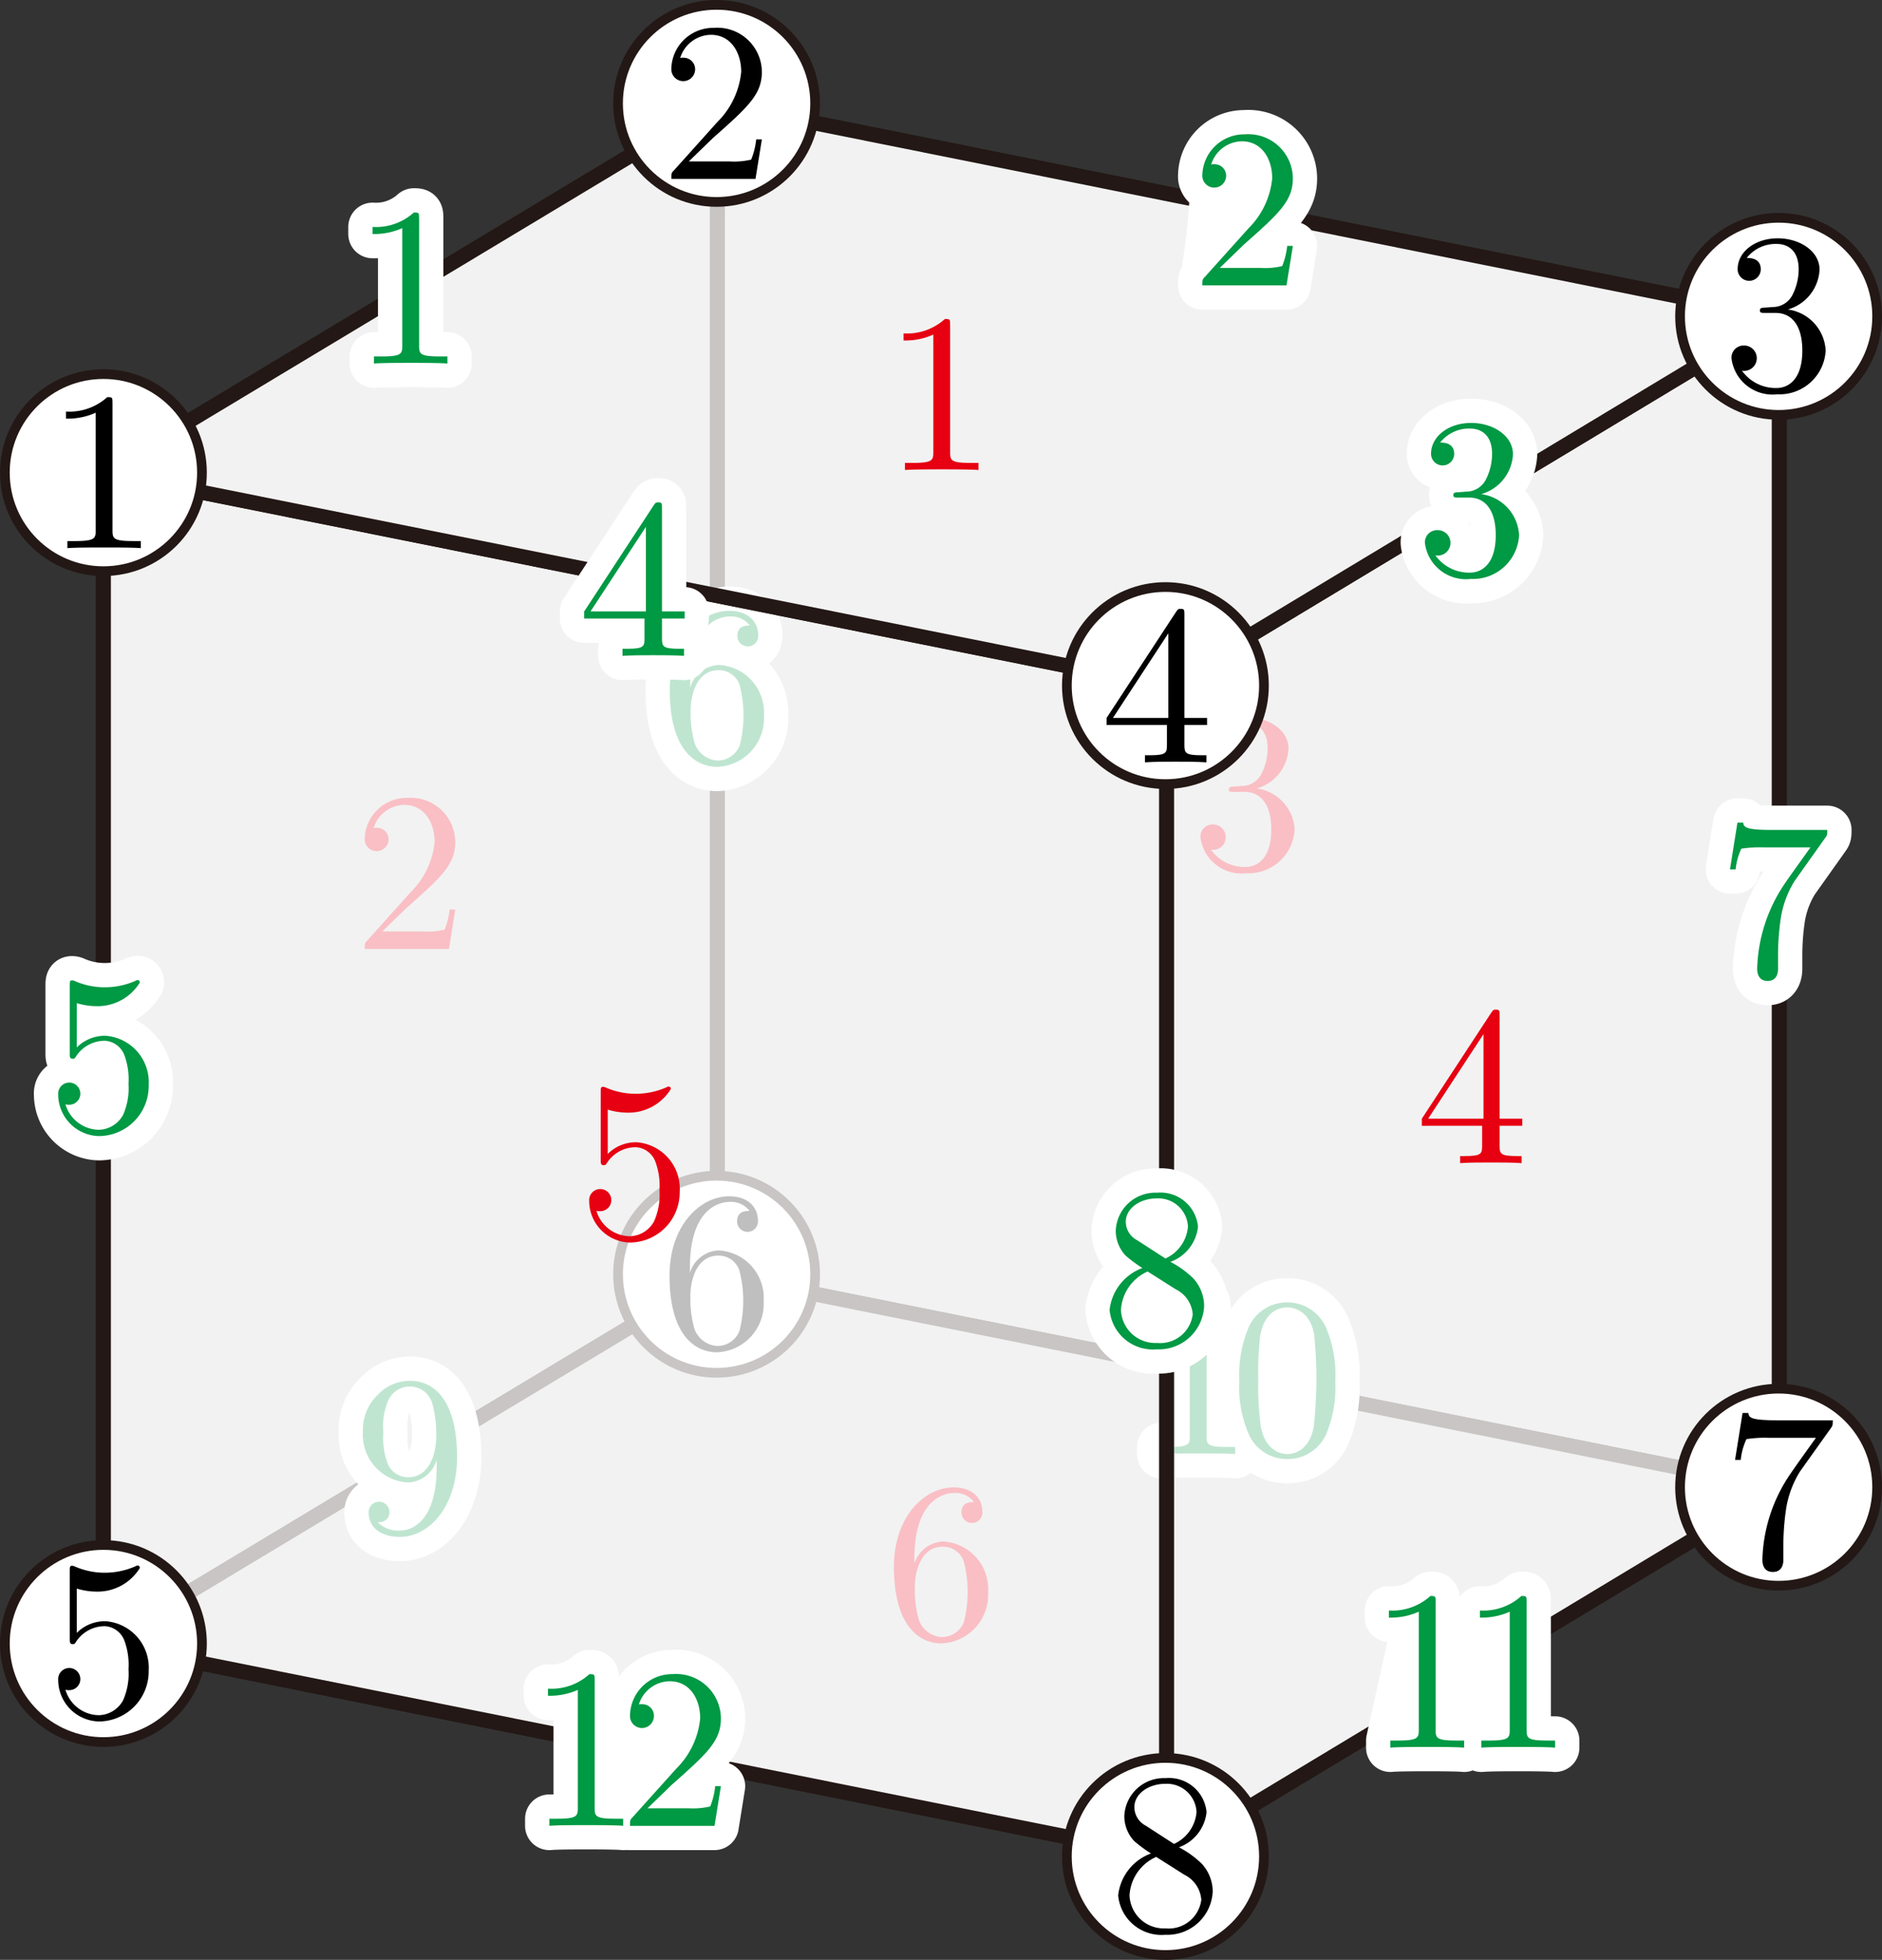 <svg id="第_問" data-name="第５問" xmlns="http://www.w3.org/2000/svg" viewBox="0 0 82.386 85.806"><rect x="0" y="0" width="82.386" height="85.806" fill="#333333" stroke="none"/><title>2018本1A</title><g id="_1A_5_03" data-name="1A_5_03"><g id="立方体-背面"><polygon points="31.399 55.8 77.887 65.137 77.887 13.864 31.399 4.527 31.399 55.8" fill="#fff" fill-opacity="0.75" stroke="#231815" stroke-linejoin="bevel" stroke-width="0.652"/><polygon points="31.399 4.527 4.527 20.69 4.527 71.962 31.399 55.8 31.399 4.527" fill="#fff" fill-opacity="0.75" stroke="#231815" stroke-linejoin="bevel" stroke-width="0.652"/><polyline points="31.399 55.8 4.527 71.962 51.069 81.3 77.887 65.137 31.399 55.8" fill="#fff" fill-opacity="0.75" stroke="#231815" stroke-linejoin="bevel" stroke-width="0.652"/></g><g id="面"><path d="M96.629,487.889v-.235c0-2.514,1.232-2.87,1.737-2.87a1.021,1.021,0,0,1,.874.396c-.149,0-.546,0-.546.448a.457.457,0,1,0,.913-.017c0-.597-.436-1.073-1.26-1.073-1.271,0-2.612,1.28-2.612,3.472,0,2.652,1.151,3.358,2.075,3.358a2.126,2.126,0,0,0,2.046-2.244A2.082,2.082,0,0,0,97.87,486.907a1.379,1.379,0,0,0-1.242.982Zm1.181,3.203a1.142,1.142,0,0,1-.983-.746,4.856,4.856,0,0,1-.178-1.441c0-.775.317-1.768,1.212-1.768a.958.958,0,0,1,.923.614,5.29,5.29,0,0,1,.01,2.692,1.04,1.04,0,0,1-.983.648" transform="translate(-56.602 -419.417)" fill="#e60012"/><path d="M111.618,453.938a1.914,1.914,0,0,0,1.39-1.745c0-.815-.874-1.372-1.827-1.372-1.003,0-1.758.597-1.758,1.349a.506.506,0,1,0,1.012.011c0-.499-.467-.499-.615-.499a1.604,1.604,0,0,1,1.321-.614c.407,0,.953.218.953,1.113a2.49,2.49,0,0,1-.278,1.131.967.967,0,0,1-.884.517c-.08.011-.317.029-.388.029-.079.011-.149.023-.149.12,0,.109.07.109.239.109h.437c.814,0,1.182.677,1.182,1.647,0,1.349-.685,1.641-1.122,1.641a1.812,1.812,0,0,1-1.52-.758.555.555,0,1,0,.099-1.102.531.531,0,0,0-.556.574,1.81,1.81,0,0,0,2.006,1.561,2.023,2.023,0,0,0,2.115-1.917,1.912,1.912,0,0,0-1.658-1.796" transform="translate(-56.602 -419.417)" fill="#e60012"/><path d="M73.333,460.201l1.053-1.022c1.549-1.372,2.145-1.911,2.145-2.904a1.949,1.949,0,0,0-2.106-1.923,1.833,1.833,0,0,0-1.856,1.796.521.521,0,1,0,1.042.029.503.503,0,0,0-.526-.516.333.333,0,0,0-.129.011,1.432,1.432,0,0,1,1.341-1.016c.904,0,1.331.809,1.331,1.619a3.57,3.57,0,0,1-1.043,2.198l-1.907,2.124c-.108.109-.108.126-.108.367h3.684l.278-1.728h-.248a3.295,3.295,0,0,1-.219.884,3.195,3.195,0,0,1-.944.08H73.333" transform="translate(-56.602 -419.417)" fill="#e60012"/></g><g id="辺"><path d="M109.422,476.697c0-.24,0-.257-.229-.257a2.474,2.474,0,0,1-1.815.635v.311a3.008,3.008,0,0,0,1.307-.257V482.29c0,.364-.03.479-.927.479h-.319v.311c.349-.031,1.216-.031,1.615-.031s1.266,0,1.616.031v-.311h-.32c-.897,0-.927-.107-.927-.479v-5.593" transform="translate(-56.602 -419.417)" fill="#fff" stroke="#fff" stroke-linecap="round" stroke-linejoin="round" stroke-width="2.126"/><path d="M115.055,479.888a5.337,5.337,0,0,0-.399-2.335,1.85,1.85,0,0,0-1.695-1.114,1.826,1.826,0,0,0-1.736,1.185,5.33,5.33,0,0,0-.369,2.264,5.043,5.043,0,0,0,.449,2.401,1.819,1.819,0,0,0,1.645,1.008,1.839,1.839,0,0,0,1.735-1.159,5.278,5.278,0,0,0,.369-2.25Z" transform="translate(-56.602 -419.417)" fill="#fff" stroke="#fff" stroke-linecap="round" stroke-linejoin="round" stroke-width="2.126"/><path d="M109.422,476.697c0-.24,0-.257-.229-.257a2.474,2.474,0,0,1-1.815.635v.311a3.008,3.008,0,0,0,1.307-.257V482.29c0,.364-.03.479-.927.479h-.319v.311c.349-.031,1.216-.031,1.615-.031s1.266,0,1.616.031v-.311h-.32c-.897,0-.927-.107-.927-.479v-5.593" transform="translate(-56.602 -419.417)" fill="#094"/><path d="M115.055,479.888a5.337,5.337,0,0,0-.399-2.335,1.85,1.85,0,0,0-1.695-1.114,1.826,1.826,0,0,0-1.736,1.185,5.33,5.33,0,0,0-.369,2.264,5.043,5.043,0,0,0,.449,2.401,1.819,1.819,0,0,0,1.645,1.008,1.839,1.839,0,0,0,1.735-1.159,5.278,5.278,0,0,0,.369-2.25Zm-2.104,3.191c-.389,0-.977-.248-1.157-1.207a13.597,13.597,0,0,1-.11-2.104,13.38,13.38,0,0,1,.08-1.833c.19-1.185.937-1.278,1.187-1.278.329,0,.987.182,1.177,1.167a19.28,19.28,0,0,1-.01,4.008c-.15.95-.718,1.247-1.167,1.247" transform="translate(-56.602 -419.417)" fill="#094"/><path d="M75.717,483.33v.316c0,2.325-1.033,2.784-1.609,2.784a1.295,1.295,0,0,1-.973-.362c.437,0,.517-.287.517-.453a.457.457,0,1,0-.914.017c0,.666.537,1.073,1.38,1.073,1.28,0,2.492-1.349,2.492-3.484,0-2.675-1.142-3.346-2.026-3.346a1.918,1.918,0,0,0-1.46.626,2.125,2.125,0,0,0-.635,1.607,2.09,2.09,0,0,0,1.986,2.216,1.359,1.359,0,0,0,1.241-.993Zm-1.231.763a.956.956,0,0,1-.924-.625,3.229,3.229,0,0,1-.178-1.349,2.796,2.796,0,0,1,.208-1.372,1.028,1.028,0,0,1,1.946.161,4.934,4.934,0,0,1,.16,1.4c0,.821-.338,1.785-1.212,1.785" transform="translate(-56.602 -419.417)" fill="#fff" stroke="#fff" stroke-linecap="round" stroke-linejoin="round" stroke-width="2.126"/><path d="M75.717,483.33v.316c0,2.325-1.033,2.784-1.609,2.784a1.295,1.295,0,0,1-.973-.362c.437,0,.517-.287.517-.453a.457.457,0,1,0-.914.017c0,.666.537,1.073,1.38,1.073,1.28,0,2.492-1.349,2.492-3.484,0-2.675-1.142-3.346-2.026-3.346a1.918,1.918,0,0,0-1.46.626,2.125,2.125,0,0,0-.635,1.607,2.09,2.09,0,0,0,1.986,2.216,1.359,1.359,0,0,0,1.241-.993Zm-1.231.763a.956.956,0,0,1-.924-.625,3.229,3.229,0,0,1-.178-1.349,2.796,2.796,0,0,1,.208-1.372,1.028,1.028,0,0,1,1.946.161,4.934,4.934,0,0,1,.16,1.4c0,.821-.338,1.785-1.212,1.785" transform="translate(-56.602 -419.417)" fill="#094"/><path d="M86.815,449.512v-.235c0-2.514,1.232-2.87,1.737-2.87a1.021,1.021,0,0,1,.874.396c-.149,0-.546,0-.546.448a.457.457,0,1,0,.913-.017c0-.597-.436-1.073-1.26-1.073-1.271,0-2.611,1.28-2.611,3.472,0,2.652,1.151,3.358,2.075,3.358a2.126,2.126,0,0,0,2.046-2.244,2.082,2.082,0,0,0-1.985-2.216,1.379,1.379,0,0,0-1.242.982Z" transform="translate(-56.602 -419.417)" fill="#fff" stroke="#fff" stroke-linecap="round" stroke-linejoin="round" stroke-width="2.126"/><path d="M86.815,449.512v-.235c0-2.514,1.232-2.87,1.737-2.87a1.021,1.021,0,0,1,.874.396c-.149,0-.546,0-.546.448a.457.457,0,1,0,.913-.017c0-.597-.436-1.073-1.26-1.073-1.271,0-2.611,1.28-2.611,3.472,0,2.652,1.151,3.358,2.075,3.358a2.126,2.126,0,0,0,2.046-2.244,2.082,2.082,0,0,0-1.985-2.216,1.379,1.379,0,0,0-1.242.982Zm1.181,3.203a1.142,1.142,0,0,1-.983-.746,4.855,4.855,0,0,1-.178-1.441c0-.775.317-1.768,1.212-1.768a.958.958,0,0,1,.923.614,5.288,5.288,0,0,1,.01,2.692,1.04,1.04,0,0,1-.983.649" transform="translate(-56.602 -419.417)" fill="#094"/></g><circle cx="31.369" cy="55.79" r="4.314" fill="#fff" stroke="#231815" stroke-miterlimit="10" stroke-width="0.425"/><path d="M86.804,475.144v-.235c0-2.514,1.232-2.87,1.737-2.87a1.021,1.021,0,0,1,.874.396c-.149,0-.546,0-.546.448a.457.457,0,1,0,.913-.017c0-.597-.436-1.073-1.26-1.073-1.271,0-2.611,1.28-2.611,3.472,0,2.652,1.151,3.358,2.075,3.358a2.126,2.126,0,0,0,2.046-2.244,2.082,2.082,0,0,0-1.985-2.216,1.379,1.379,0,0,0-1.242.982Zm1.181,3.203a1.142,1.142,0,0,1-.983-.746,4.855,4.855,0,0,1-.178-1.441c0-.775.317-1.768,1.212-1.768a.958.958,0,0,1,.923.614,5.288,5.288,0,0,1,.01,2.692,1.04,1.04,0,0,1-.983.649" transform="translate(-56.602 -419.417)"/><g id="立方体-前面"><polygon points="51.069 81.3 4.527 71.962 4.527 20.69 51.069 30.027 51.069 81.3" fill="#fff" fill-opacity="0.75" stroke="#231815" stroke-linejoin="bevel" stroke-width="0.652"/><polygon points="77.887 13.864 51.069 30.027 51.069 81.3 77.887 65.137 77.887 13.864" fill="#fff" fill-opacity="0.75" stroke="#231815" stroke-linejoin="bevel" stroke-width="0.652"/><polyline points="31.399 4.527 4.527 20.69 51.069 30.027 77.887 13.864 31.399 4.527" fill="#fff" fill-opacity="0.75" stroke="#231815" stroke-linejoin="bevel" stroke-width="0.652"/></g><g id="面-2" data-name="面"><path d="M86.355,471.603a2.038,2.038,0,0,0-1.887-2.175,1.738,1.738,0,0,0-1.261.511v-1.94a3.002,3.002,0,0,0,.844.132,2.171,2.171,0,0,0,1.916-1.033c0-.063-.03-.109-.1-.109a.152.152,0,0,0-.08.029,3.341,3.341,0,0,1-1.349.287,3.252,3.252,0,0,1-1.321-.275A.307.307,0,0,0,82.998,467c-.099,0-.099.075-.099.235v2.939c0,.178,0,.258.139.258.07,0,.09-.029.129-.092a1.501,1.501,0,0,1,1.282-.695.974.974,0,0,1,.844.637,3.061,3.061,0,0,1,.178,1.251,2.874,2.874,0,0,1-.238,1.36,1.239,1.239,0,0,1-1.062.649,1.548,1.548,0,0,1-1.46-1.113.612.612,0,0,0,.169.017.485.485,0,1,0-.486-.448,1.824,1.824,0,0,0,1.797,1.82,2.194,2.194,0,0,0,2.165-2.216" transform="translate(-56.602 -419.417)" fill="#e60012"/><path d="M121.483,468.706v.861c0,.356-.02.465-.754.465H120.52v.31c.407-.029.923-.029,1.341-.029s.944,0,1.351.029v-.31h-.209c-.735,0-.754-.109-.754-.465v-.861h.992v-.31h-.992v-4.517c0-.201,0-.258-.159-.258-.09,0-.119,0-.199.121l-3.048,4.655v.31Zm.06-.31H119.12l2.423-3.702v3.702" transform="translate(-56.602 -419.417)" fill="#e60012"/><path d="M98.193,433.641c0-.241,0-.258-.228-.258a2.465,2.465,0,0,1-1.808.631v.31a2.973,2.973,0,0,0,1.301-.258v5.143c0,.361-.029.476-.923.476h-.317v.31c.347-.029,1.212-.029,1.609-.029s1.261,0,1.608.029v-.31h-.317c-.893,0-.923-.109-.923-.476v-5.567" transform="translate(-56.602 -419.417)" fill="#e60012"/></g><g id="辺-2" data-name="辺"><path d="M82.633,492.972c0-.24,0-.257-.229-.257a2.474,2.474,0,0,1-1.815.635v.311a3.008,3.008,0,0,0,1.307-.257v5.162c0,.364-.03.479-.927.479h-.319v.311c.349-.031,1.216-.031,1.615-.031s1.266,0,1.616.031v-.311h-.32c-.897,0-.927-.107-.927-.479v-5.593" transform="translate(-56.602 -419.417)" fill="#fff" stroke="#fff" stroke-linecap="round" stroke-linejoin="round" stroke-width="2.126"/><path d="M84.949,498.587l1.057-1.025c1.556-1.38,2.154-1.918,2.154-2.912a1.957,1.957,0,0,0-2.114-1.935,1.843,1.843,0,0,0-1.865,1.802c0,.559.11,4.465.11,4.465-.11.115-.11.133-.11.373h3.7L88.16,497.62h-.249a3.258,3.258,0,0,1-.219.888,3.247,3.247,0,0,1-.947.08H84.949" transform="translate(-56.602 -419.417)" fill="#fff" stroke="#fff" stroke-linecap="round" stroke-linejoin="round" stroke-width="2.126"/><path d="M82.633,492.972c0-.24,0-.257-.229-.257a2.474,2.474,0,0,1-1.815.635v.311a3.008,3.008,0,0,0,1.307-.257v5.162c0,.364-.03.479-.927.479h-.319v.311c.349-.031,1.216-.031,1.615-.031s1.266,0,1.616.031v-.311h-.32c-.897,0-.927-.107-.927-.479v-5.593" transform="translate(-56.602 -419.417)" fill="#094"/><path d="M84.949,498.587l1.057-1.025c1.556-1.38,2.154-1.918,2.154-2.912a1.957,1.957,0,0,0-2.114-1.935,1.843,1.843,0,0,0-1.865,1.802.524.524,0,1,0,1.047.031.503.503,0,0,0-.528-.515.815.815,0,0,0-.13.005,1.433,1.433,0,0,1,1.346-1.012c.908,0,1.337.803,1.337,1.625a3.573,3.573,0,0,1-1.047,2.202l-1.915,2.131c-.11.115-.11.133-.11.373h3.7L88.16,497.62h-.249a3.258,3.258,0,0,1-.219.888,3.247,3.247,0,0,1-.947.08H84.949" transform="translate(-56.602 -419.417)" fill="#094"/><path d="M124.358,495.623c-.897,0-.927-.106-.927-.479V489.55c0-.24,0-.257-.229-.257a2.473,2.473,0,0,1-1.815.635v.311a21.556,21.556,0,0,1-1.938,1.959V489.55c0-.24,0-.257-.229-.257a2.473,2.473,0,0,1-1.815.635v.311a3.005,3.005,0,0,0,1.306-.257l-1.246,5.642v.311c.349-.031,1.217-.031,1.616-.031s1.266,0,1.615.031v-.311h-.32c-.897,0-.927-.106-.927-.479v-2.08l3.244,2.08c0,.364-.03.479-.927.479h-.319v.311c.349-.031,1.217-.031,1.615-.031s1.266,0,1.616.031v-.311Z" transform="translate(-56.602 -419.417)" fill="#fff" stroke="#fff" stroke-linecap="round" stroke-linejoin="round" stroke-width="2.126"/><path d="M119.448,489.55c0-.24,0-.257-.229-.257a2.473,2.473,0,0,1-1.815.635v.311a3.004,3.004,0,0,0,1.306-.258v5.162c0,.364-.03.479-.927.479h-.319v.311c.349-.031,1.217-.031,1.616-.031s1.266,0,1.615.031v-.311h-.32c-.897,0-.927-.107-.927-.479V489.55" transform="translate(-56.602 -419.417)" fill="#094"/><path d="M123.43,489.55c0-.24,0-.257-.229-.257a2.473,2.473,0,0,1-1.815.635v.311a3.006,3.006,0,0,0,1.306-.258v5.162c0,.364-.03.479-.927.479h-.319v.311c.349-.031,1.217-.031,1.615-.031s1.266,0,1.616.031v-.311h-.32c-.897,0-.927-.107-.927-.479V489.55" transform="translate(-56.602 -419.417)" fill="#094"/><path d="M107.838,474.663a1.841,1.841,0,0,0,1.207-1.54,1.648,1.648,0,0,0-1.795-1.487,1.733,1.733,0,0,0-1.805,1.664,1.589,1.589,0,0,0,.439,1.096,6.13,6.13,0,0,0,.728.537,2.208,2.208,0,0,0-1.436,1.833,1.903,1.903,0,0,0,2.064,1.727,1.987,1.987,0,0,0,2.074-1.895,1.805,1.805,0,0,0-.488-1.225,4.239,4.239,0,0,0-.988-.71Z" transform="translate(-56.602 -419.417)" fill="#fff" stroke="#fff" stroke-linecap="round" stroke-linejoin="round" stroke-width="2.126"/><path d="M106.382,473.718a.923.923,0,0,1-.498-.803c0-.613.648-1.03,1.356-1.03a1.3,1.3,0,0,1,1.366,1.238,1.686,1.686,0,0,1-.987,1.394l-1.236-.799Zm1.456.946a1.841,1.841,0,0,0,1.207-1.54,1.648,1.648,0,0,0-1.795-1.487,1.733,1.733,0,0,0-1.805,1.664,1.589,1.589,0,0,0,.439,1.096,6.13,6.13,0,0,0,.728.537,2.208,2.208,0,0,0-1.436,1.833,1.903,1.903,0,0,0,2.064,1.727,1.987,1.987,0,0,0,2.074-1.895,1.805,1.805,0,0,0-.488-1.225,4.239,4.239,0,0,0-.988-.71Zm-.997.422,1.226.777a1.336,1.336,0,0,1,.748,1.096,1.436,1.436,0,0,1-1.566,1.256,1.503,1.503,0,0,1-1.576-1.447,1.96,1.96,0,0,1,1.167-1.682" transform="translate(-56.602 -419.417)" fill="#094"/><path d="M136.503,456.097c.089-.115.089-.138.089-.344h-2.412c-1.212,0-1.232-.132-1.272-.321h-.248l-.327,2.049h.248a2.775,2.775,0,0,1,.248-.907,5.213,5.213,0,0,1,.973-.057h2.055c-.11.161-.894,1.24-1.112,1.567a6.946,6.946,0,0,0-1.221,3.736c0,.098,0,.545.457.545s.456-.448.456-.545v-.505a11.166,11.166,0,0,1,.11-1.63,4.36,4.36,0,0,1,.616-1.699l1.341-1.889" transform="translate(-56.602 -419.417)" fill="#fff" stroke="#fff" stroke-linecap="round" stroke-linejoin="round" stroke-width="2.126"/><path d="M136.503,456.097c.089-.115.089-.138.089-.344h-2.412c-1.212,0-1.232-.132-1.272-.321h-.248l-.327,2.049h.248a2.775,2.775,0,0,1,.248-.907,5.213,5.213,0,0,1,.973-.057h2.055c-.11.161-.894,1.24-1.112,1.567a6.946,6.946,0,0,0-1.221,3.736c0,.098,0,.545.457.545s.456-.448.456-.545v-.505a11.166,11.166,0,0,1,.11-1.63,4.36,4.36,0,0,1,.616-1.699l1.341-1.889" transform="translate(-56.602 -419.417)" fill="#094"/><path d="M63.11,466.941a2.038,2.038,0,0,0-1.887-2.175,1.739,1.739,0,0,0-1.261.511v-1.94a2.999,2.999,0,0,0,.844.132,2.171,2.171,0,0,0,1.917-1.033c0-.063-.03-.109-.1-.109a.152.152,0,0,0-.08.029,3.339,3.339,0,0,1-1.349.287,3.252,3.252,0,0,1-1.321-.275.307.307,0,0,0-.119-.029c-.099,0-.099.075-.099.235v2.939c0,.178,0,.258.139.258.07,0,.169,1.045-.158,1.045a.473.473,0,0,0-.486.522,1.824,1.824,0,0,0,1.797,1.82,2.194,2.194,0,0,0,2.165-2.216" transform="translate(-56.602 -419.417)" fill="#fff" stroke="#fff" stroke-linecap="round" stroke-linejoin="round" stroke-width="2.126"/><path d="M63.11,466.941a2.038,2.038,0,0,0-1.887-2.175,1.739,1.739,0,0,0-1.261.511v-1.94a2.999,2.999,0,0,0,.844.132,2.171,2.171,0,0,0,1.917-1.033c0-.063-.03-.109-.1-.109a.152.152,0,0,0-.08.029,3.339,3.339,0,0,1-1.349.287,3.252,3.252,0,0,1-1.321-.275.307.307,0,0,0-.119-.029c-.099,0-.099.075-.099.235v2.939c0,.178,0,.258.139.258.07,0,.09-.029.129-.092a1.501,1.501,0,0,1,1.282-.695.974.974,0,0,1,.844.637,3.06,3.06,0,0,1,.178,1.251,2.874,2.874,0,0,1-.238,1.36,1.239,1.239,0,0,1-1.062.649,1.548,1.548,0,0,1-1.46-1.113.609.609,0,0,0,.169.017.485.485,0,1,0-.486-.448,1.824,1.824,0,0,0,1.797,1.82,2.194,2.194,0,0,0,2.165-2.216" transform="translate(-56.602 -419.417)" fill="#094"/><path d="M84.816,446.496v.861c0,.356-.019.465-.754.465h-.209v.31c.407-.029.923-.029,1.341-.029s.944,0,1.351.029v-.31h-.209c-.735,0-.754-.109-.754-.465v-.861h.992v-.31h-.992v-4.517c0-.201,0-.258-.159-.258-.09,0-.119,0-.199.121l-3.048,4.655v.31Zm.06-.31H82.453l2.423-3.702v3.702" transform="translate(-56.602 -419.417)" fill="#fff" stroke="#fff" stroke-linecap="round" stroke-linejoin="round" stroke-width="2.126"/><path d="M84.816,446.496v.861c0,.356-.019.465-.754.465h-.209v.31c.407-.029.923-.029,1.341-.029s.944,0,1.351.029v-.31h-.209c-.735,0-.754-.109-.754-.465v-.861h.992v-.31h-.992v-4.517c0-.201,0-.258-.159-.258-.09,0-.119,0-.199.121l-3.048,4.655v.31Zm.06-.31H82.453l2.423-3.702v3.702" transform="translate(-56.602 -419.417)" fill="#094"/><path d="M121.443,441.051a1.914,1.914,0,0,0,1.39-1.745c0-.815-.874-1.372-1.827-1.372-1.003,0-1.758.597-1.758,1.349a.506.506,0,1,0,1.012.011c0-.499-.467-.499-.615-.499a1.604,1.604,0,0,1,1.321-.614c.407,0,.953.218.953,1.113a2.488,2.488,0,0,1-.278,1.131.967.967,0,0,1-.884.517c-.08.011-.317.029-.387.029-.079.011-.149.023-.149.12,0,.109.07.109.239.109h.437c.814,0,1.182.677,1.182,1.647,0,1.349-.685,1.641-1.122,1.641a1.812,1.812,0,0,1-1.52-.757.556.556,0,1,0,.099-1.102.531.531,0,0,0-.556.574,1.81,1.81,0,0,0,2.006,1.561,2.023,2.023,0,0,0,2.115-1.917,1.912,1.912,0,0,0-1.658-1.796" transform="translate(-56.602 -419.417)" fill="#fff" stroke="#fff" stroke-linecap="round" stroke-linejoin="round" stroke-width="2.126"/><path d="M121.443,441.051a1.914,1.914,0,0,0,1.39-1.745c0-.815-.874-1.372-1.827-1.372-1.003,0-1.758.597-1.758,1.349a.506.506,0,1,0,1.012.011c0-.499-.467-.499-.615-.499a1.604,1.604,0,0,1,1.321-.614c.407,0,.953.218.953,1.113a2.488,2.488,0,0,1-.278,1.131.967.967,0,0,1-.884.517c-.08.011-.317.029-.387.029-.079.011-.149.023-.149.12,0,.109.07.109.239.109h.437c.814,0,1.182.677,1.182,1.647,0,1.349-.685,1.641-1.122,1.641a1.812,1.812,0,0,1-1.52-.757.556.556,0,1,0,.099-1.102.531.531,0,0,0-.556.574,1.81,1.81,0,0,0,2.006,1.561,2.023,2.023,0,0,0,2.115-1.917,1.912,1.912,0,0,0-1.658-1.796" transform="translate(-56.602 -419.417)" fill="#094"/><path d="M109.999,431.148l1.053-1.022c1.549-1.372,2.145-1.911,2.145-2.904a1.949,1.949,0,0,0-2.106-1.923,1.833,1.833,0,0,0-1.856,1.796.512.512,0,0,0,.525.557,30.253,30.253,0,0,1-.417,3.891c-.108.109-.108.126-.108.367h3.684l.278-1.728h-.248a3.295,3.295,0,0,1-.219.884,3.195,3.195,0,0,1-.944.08h-1.787" transform="translate(-56.602 -419.417)" fill="#fff" stroke="#fff" stroke-linecap="round" stroke-linejoin="round" stroke-width="2.126"/><path d="M109.999,431.148l1.053-1.022c1.549-1.372,2.145-1.911,2.145-2.904a1.949,1.949,0,0,0-2.106-1.923,1.833,1.833,0,0,0-1.856,1.796.521.521,0,1,0,1.042.029.503.503,0,0,0-.526-.516.333.333,0,0,0-.129.011,1.432,1.432,0,0,1,1.341-1.016c.904,0,1.331.809,1.331,1.619a3.571,3.571,0,0,1-1.043,2.198l-1.907,2.124c-.108.109-.108.126-.108.367h3.684l.278-1.728h-.248a3.295,3.295,0,0,1-.219.884,3.195,3.195,0,0,1-.944.08h-1.787" transform="translate(-56.602 -419.417)" fill="#094"/><path d="M74.947,428.979c0-.241,0-.258-.228-.258a2.465,2.465,0,0,1-1.808.631v.31a2.973,2.973,0,0,0,1.301-.258v5.143c0,.362-.029.476-.923.476h-.317v.31c.347-.029,1.212-.029,1.609-.029s1.261,0,1.608.029v-.31h-.317c-.893,0-.923-.109-.923-.476v-5.567" transform="translate(-56.602 -419.417)" fill="#fff" stroke="#fff" stroke-linecap="round" stroke-linejoin="round" stroke-width="2.126"/><path d="M74.947,428.979c0-.241,0-.258-.228-.258a2.465,2.465,0,0,1-1.808.631v.31a2.973,2.973,0,0,0,1.301-.258v5.143c0,.362-.029.476-.923.476h-.317v.31c.347-.029,1.212-.029,1.609-.029s1.261,0,1.608.029v-.31h-.317c-.893,0-.923-.109-.923-.476v-5.567" transform="translate(-56.602 -419.417)" fill="#094"/></g><g id="頂点"><circle cx="51.017" cy="81.28" r="4.314" fill="#fff" stroke="#231815" stroke-miterlimit="10" stroke-width="0.425"/><path d="M106.757,499.349a.923.923,0,0,1-.498-.803c0-.613.648-1.03,1.356-1.03a1.3,1.3,0,0,1,1.366,1.238,1.686,1.686,0,0,1-.987,1.394l-1.236-.799Zm1.456.946a1.841,1.841,0,0,0,1.207-1.54,1.648,1.648,0,0,0-1.795-1.487,1.733,1.733,0,0,0-1.805,1.665,1.589,1.589,0,0,0,.439,1.096,6.141,6.141,0,0,0,.728.537,2.208,2.208,0,0,0-1.436,1.833,1.903,1.903,0,0,0,2.064,1.727,1.987,1.987,0,0,0,2.074-1.895,1.805,1.805,0,0,0-.488-1.225,4.239,4.239,0,0,0-.988-.71Zm-.997.422,1.226.777a1.336,1.336,0,0,1,.748,1.096,1.436,1.436,0,0,1-1.566,1.256,1.503,1.503,0,0,1-1.576-1.447,1.96,1.96,0,0,1,1.167-1.682" transform="translate(-56.602 -419.417)"/><circle cx="77.86" cy="65.113" r="4.314" fill="#fff" stroke="#231815" stroke-miterlimit="10" stroke-width="0.425"/><path d="M136.744,481.952c.089-.124.089-.142.089-.351H134.41c-1.216,0-1.236-.129-1.276-.32h-.25l-.329,2.055h.249a2.797,2.797,0,0,1,.25-.91,5.224,5.224,0,0,1,.977-.058h2.065c-.11.155-.898,1.248-1.117,1.576a6.958,6.958,0,0,0-1.227,3.751c0,.098,0,.546.459.546s.459-.448.459-.546v-.51a11.204,11.204,0,0,1,.11-1.638,4.374,4.374,0,0,1,.618-1.705l1.347-1.891" transform="translate(-56.602 -419.417)"/><circle cx="4.527" cy="71.957" r="4.314" fill="#fff" stroke="#231815" stroke-miterlimit="10" stroke-width="0.425"/><path d="M63.11,492.573a2.038,2.038,0,0,0-1.887-2.175,1.739,1.739,0,0,0-1.261.511v-1.94a3.002,3.002,0,0,0,.844.132,2.171,2.171,0,0,0,1.917-1.033c0-.063-.03-.109-.1-.109a.152.152,0,0,0-.08.029,3.34,3.34,0,0,1-1.349.287,3.252,3.252,0,0,1-1.321-.276.308.308,0,0,0-.119-.029c-.099,0-.099.074-.099.235v2.939c0,.178,0,.258.139.258.07,0,.09-.029.129-.092a1.501,1.501,0,0,1,1.282-.695.974.974,0,0,1,.844.637,3.06,3.06,0,0,1,.178,1.251,2.874,2.874,0,0,1-.238,1.36,1.239,1.239,0,0,1-1.062.649,1.548,1.548,0,0,1-1.46-1.113.613.613,0,0,0,.169.017.485.485,0,1,0-.486-.448,1.824,1.824,0,0,0,1.797,1.819,2.194,2.194,0,0,0,2.165-2.216" transform="translate(-56.602 -419.417)"/><circle cx="51.017" cy="30.016" r="4.314" fill="#fff" stroke="#231815" stroke-miterlimit="10" stroke-width="0.425"/><path d="M107.686,451.158v.861c0,.356-.019.465-.754.465h-.209v.31c.407-.029.923-.029,1.341-.029s.944,0,1.35.029v-.31h-.209c-.735,0-.754-.109-.754-.465v-.861h.992v-.31h-.992v-4.517c0-.201,0-.258-.159-.258-.089,0-.119,0-.199.121l-3.048,4.655v.31Zm.06-.31h-2.423l2.423-3.702v3.702" transform="translate(-56.602 -419.417)"/><circle cx="77.86" cy="13.85" r="4.314" fill="#fff" stroke="#231815" stroke-miterlimit="10" stroke-width="0.425"/><path d="M134.864,432.968a1.914,1.914,0,0,0,1.39-1.745c0-.815-.874-1.372-1.827-1.372-1.003,0-1.758.597-1.758,1.349a.506.506,0,1,0,1.012.011c0-.499-.467-.499-.615-.499a1.604,1.604,0,0,1,1.321-.614c.407,0,.953.218.953,1.113a2.489,2.489,0,0,1-.278,1.131.967.967,0,0,1-.884.517c-.08.011-.317.029-.387.029-.079.011-.149.023-.149.12,0,.109.07.109.239.109h.437c.814,0,1.182.677,1.182,1.647,0,1.349-.685,1.641-1.122,1.641a1.812,1.812,0,0,1-1.52-.758.555.555,0,1,0,.099-1.102.531.531,0,0,0-.556.574,1.81,1.81,0,0,0,2.006,1.561,2.023,2.023,0,0,0,2.115-1.917,1.912,1.912,0,0,0-1.658-1.796" transform="translate(-56.602 -419.417)"/><circle cx="31.369" cy="4.527" r="4.314" fill="#fff" stroke="#231815" stroke-miterlimit="10" stroke-width="0.425"/><path d="M86.754,426.486l1.053-1.022c1.549-1.372,2.146-1.911,2.146-2.904a1.949,1.949,0,0,0-2.106-1.923A1.833,1.833,0,0,0,85.99,422.434a.521.521,0,1,0,1.042.029.502.502,0,0,0-.526-.517.333.333,0,0,0-.129.011,1.432,1.432,0,0,1,1.341-1.016c.904,0,1.331.809,1.331,1.619a3.57,3.57,0,0,1-1.043,2.198l-1.907,2.124c-.108.109-.108.126-.108.367h3.684l.278-1.728h-.248a3.297,3.297,0,0,1-.219.884,3.199,3.199,0,0,1-.944.08H86.754" transform="translate(-56.602 -419.417)"/><circle cx="4.527" cy="20.693" r="4.314" fill="#fff" stroke="#231815" stroke-miterlimit="10" stroke-width="0.425"/><path d="M61.526,437.062c0-.241,0-.258-.228-.258a2.465,2.465,0,0,1-1.808.631v.31a2.973,2.973,0,0,0,1.301-.258V442.63c0,.362-.029.476-.923.476h-.317v.31c.347-.029,1.212-.029,1.609-.029s1.261,0,1.608.029v-.31H62.45c-.893,0-.923-.109-.923-.476v-5.567" transform="translate(-56.602 -419.417)"/></g></g></svg>